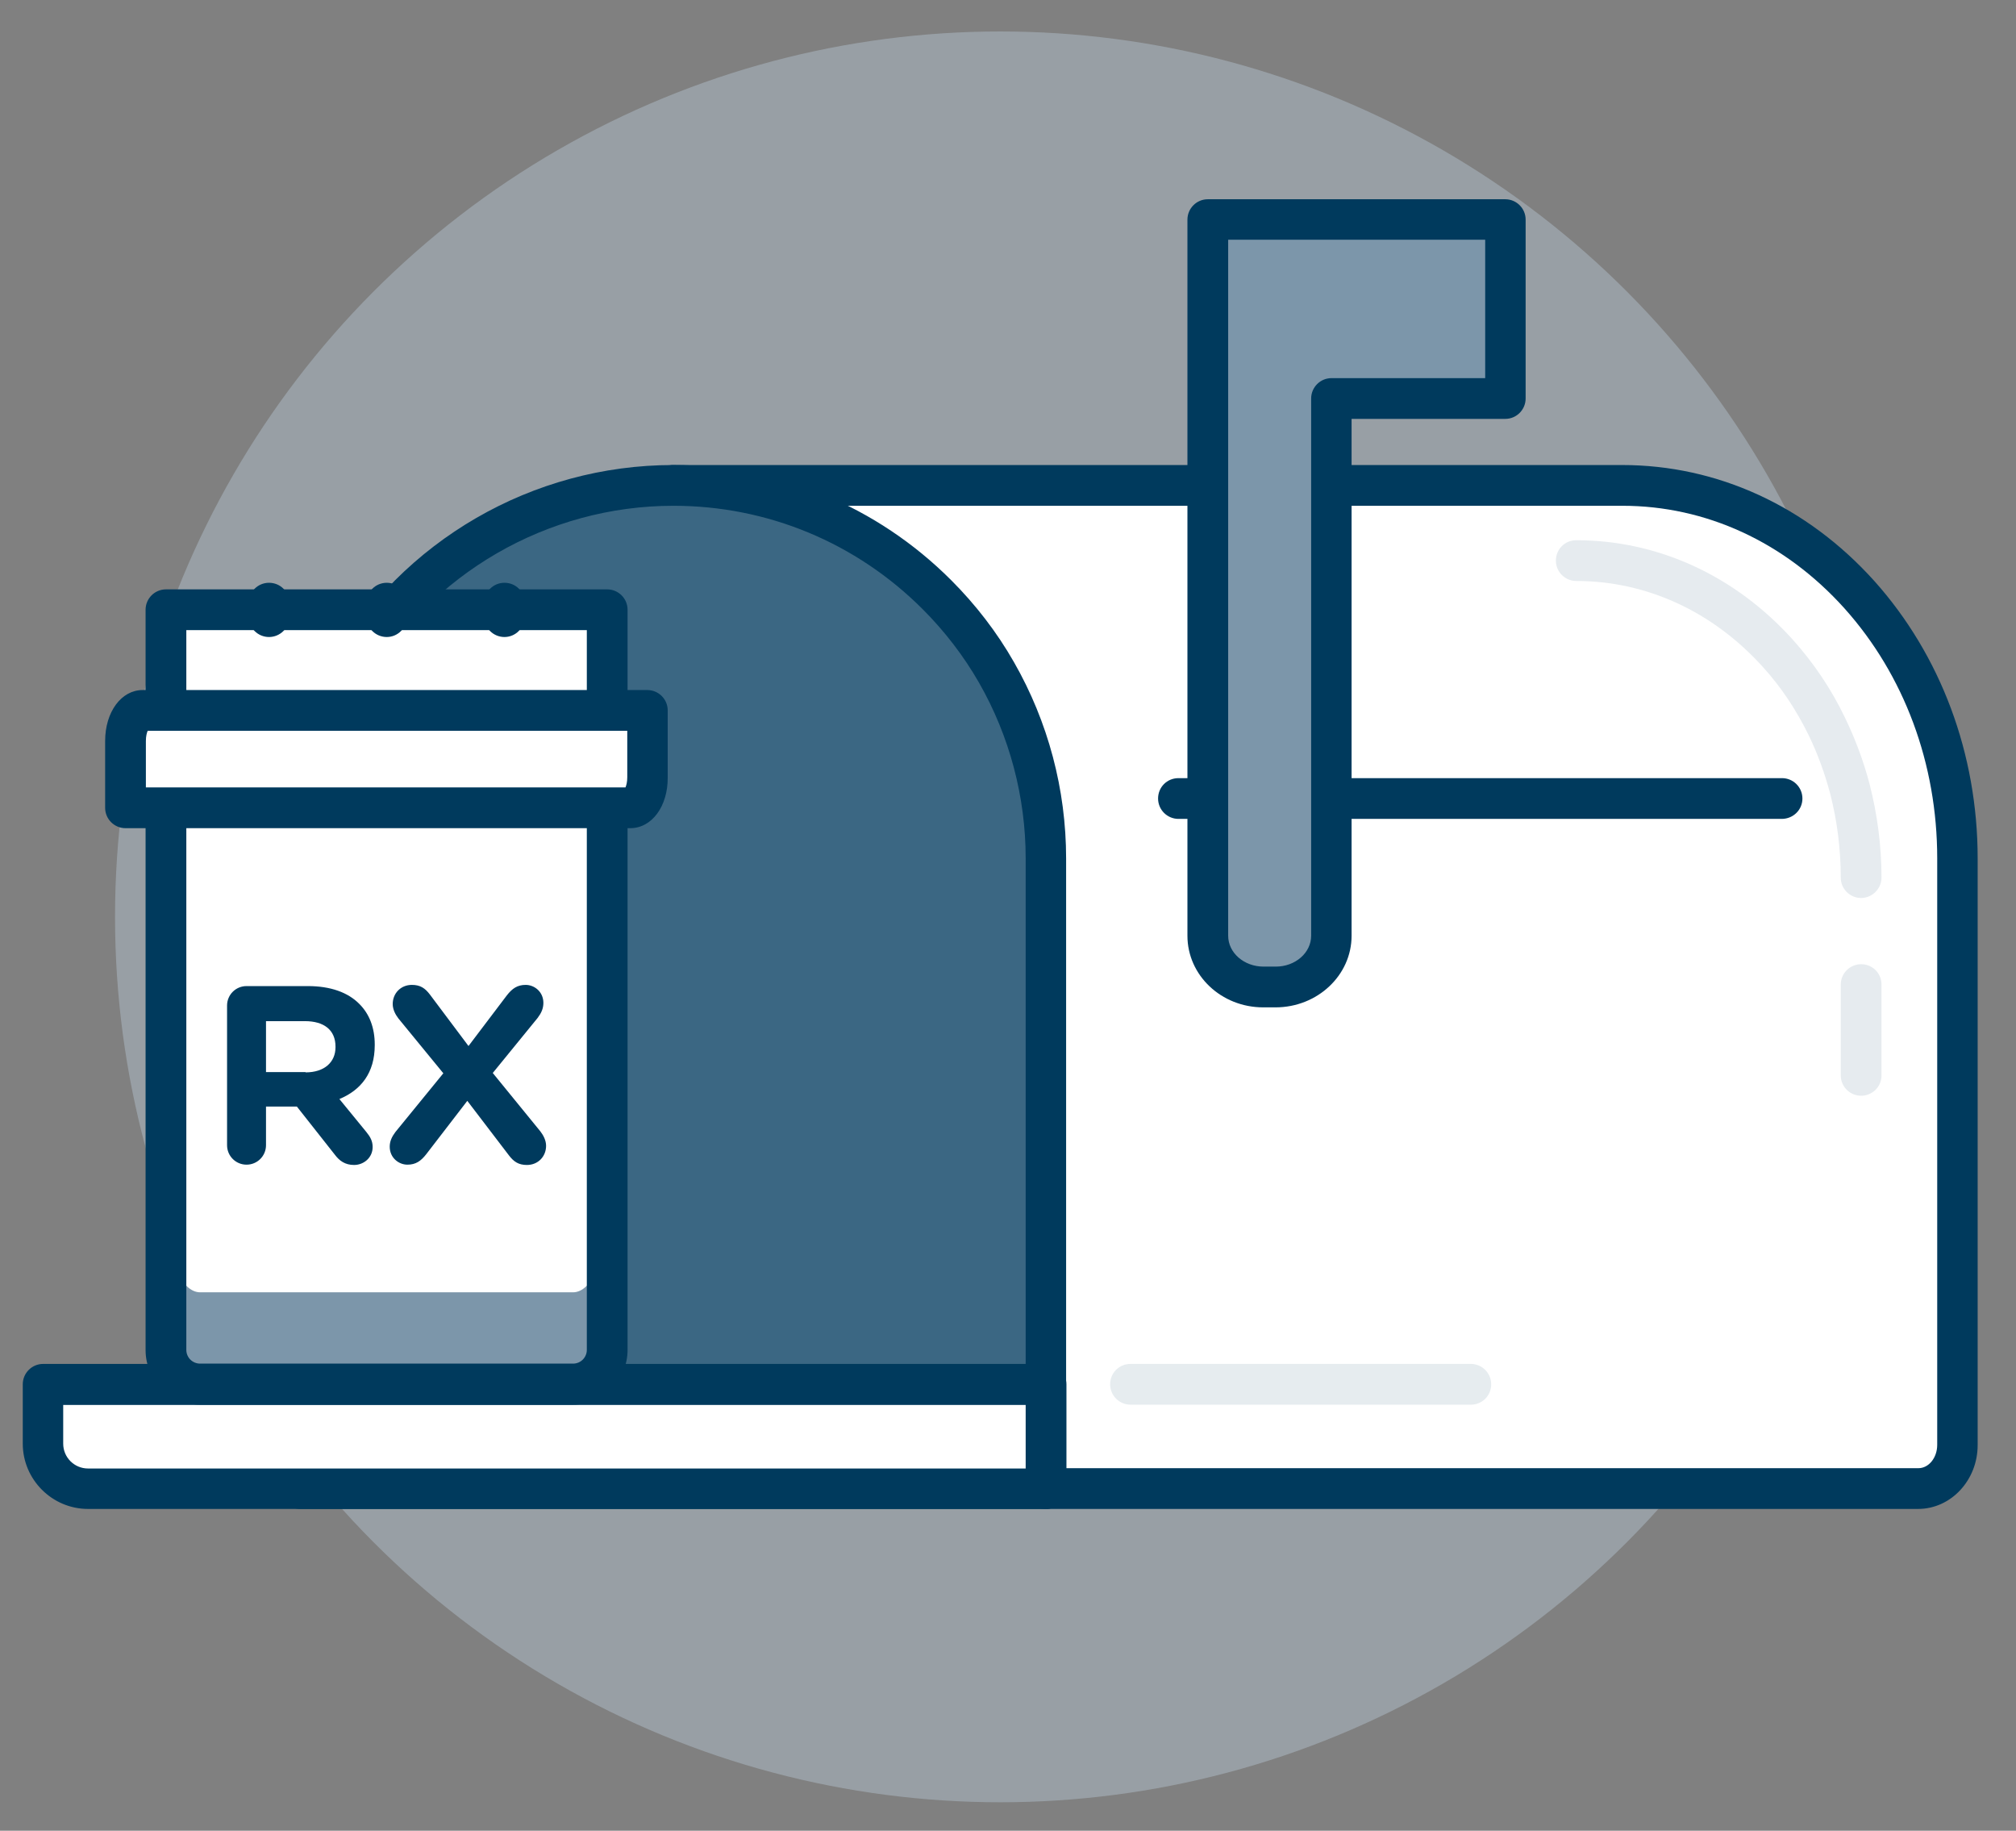 <svg xmlns="http://www.w3.org/2000/svg" width="673" height="611" viewBox="0 0 673 611"><rect x="0" y="0" width="673" height="611" fill="#808080" stroke="none"/><style>.st0{fill:#d87900}.st1{fill:#fff}.st2{opacity:.5}.st3{opacity:.1}.st4{fill:#003a5d}.st5{fill:#b0bfcb}.st6{fill:#3b6783}.st7{fill:#7c96aa}</style><g id="Reverse"><path class="st0" d="M-1768-234h1080V846h-1080z"/><path class="st1" d="M-835.1 586.2h-373.3c-4.8 0-8.7-3.9-8.7-8.7s3.9-8.7 8.7-8.7h373.3c4.4 0 8-4.5 8-9.9V307.8c0-40.5-14.1-78.5-39.8-107.1-25.5-28.3-59.2-43.9-95-43.9H-1368c-4.8 0-8.7-3.9-8.7-8.7s3.9-8.7 8.7-8.7h406.2c40.8 0 79.1 17.6 108 49.6 28.5 31.8 44.2 73.9 44.2 118.7v251.1c0 15.2-11.4 27.4-25.5 27.4z"/><path class="st1" d="M-1208.4 586.2h-319.2c-4.8 0-8.7-3.9-8.7-8.7s3.9-8.7 8.7-8.7h310.5v-261c0-26.4-6.9-52.5-20-75.3-6.6-11.5-14.7-22.1-24.1-31.5-28.5-28.5-66.4-44.2-106.7-44.2-43 0-84 18.4-112.5 50.3-3.2 3.6-8.7 3.9-12.3.7s-3.9-8.7-.7-12.3c31.8-35.7 77.5-56.2 125.5-56.2 45 0 87.2 17.5 119 49.3 10.5 10.5 19.6 22.3 26.9 35.1 14.6 25.5 22.4 54.5 22.4 84v269.6c-.1 5-4 8.9-8.8 8.9zM-1514.5 253.2c-4.8 0-8.7-3.9-8.7-8.7 0-4.8 3.9-8.7 8.7-8.7s8.7 3.9 8.7 8.7c0 3.6-2.1 6.6-5.2 8-1 .4-2.2.7-3.5.7z"/><path class="st1" d="M-1208.4 586.2h-410c-15.4 0-28-12.6-28-28v-25.3c0-4.8 3.9-8.7 8.7-8.7h429.3c4.8 0 8.7 3.9 8.7 8.7v44.6c0 4.8-3.9 8.7-8.7 8.7zm-420.6-44.6v16.6c0 5.8 4.8 10.6 10.6 10.6h401.3v-27.2H-1629zM-893.4 291h-192.9c-4.8 0-8.7-3.9-8.7-8.7s3.9-8.7 8.7-8.7h192.9c4.8 0 8.7 3.9 8.7 8.7s-3.9 8.7-8.7 8.7zM-1139.1 291h-12.6c-4.8 0-8.7-3.9-8.7-8.7s3.9-8.7 8.7-8.7h12.6c4.8 0 8.7 3.9 8.7 8.7s-3.9 8.7-8.7 8.7z"/><path class="st1" d="M-1110.1 371.6h-5.2c-17.9 0-32.5-13.7-32.5-30.6V34.5c0-4.8 3.9-8.7 8.7-8.7h127.3c4.8 0 8.7 3.9 8.7 8.7v76.6c0 4.8-3.9 8.7-8.7 8.7h-65.8V341c0 16.8-14.6 30.6-32.5 30.6zm-20.3-328.4V341c0 7.3 6.8 13.2 15.1 13.2h5.2c8.3 0 15.1-5.9 15.1-13.2V111.1c0-4.8 3.9-8.7 8.7-8.7h65.8V43.2h-109.9z"/><g><path class="st2 st1" d="M-1396.1 460.3v34.3c0 18.4-6.5 33.2-14.6 33.2h-159.6c-8.1 0-14.6-14.9-14.6-33.2v-34.3c0 18.4 6.5 33.2 14.6 33.2h159.6c8 0 14.6-14.8 14.6-33.2z"/><path class="st1" d="M-1410.8 541.5h-159.6c-12.9 0-23.4-10.5-23.4-23.3v-232c0-4.8 3.9-8.7 8.7-8.7 4.8 0 8.7 3.9 8.7 8.7v232c0 3.3 2.7 5.9 6 5.9h159.6c3.3 0 6-2.7 6-5.9v-232c0-4.8 3.9-8.7 8.7-8.7 4.8 0 8.7 3.9 8.7 8.7v232c0 12.9-10.5 23.3-23.4 23.3z"/><path class="st1" d="M-1386.2 294.9h-216.1c-4.8 0-8.7-3.9-8.7-8.7v-28.6c0-12.4 6.9-21.8 16.1-21.8h216.1c4.8 0 8.7 3.9 8.7 8.7v28.6c0 12.4-7 21.8-16.1 21.8zm-207.4-17.4h205.3c.4-.9.8-2.3.8-4.4v-19.9h-205.3c-.4.9-.8 2.3-.8 4.4v19.9z"/><path class="st1" d="M-1396.1 253.2H-1585c-4.8 0-8.7-3.9-8.7-8.7v-43c0-4.8 3.9-8.7 8.7-8.7h188.9c4.8 0 8.7 3.9 8.7 8.7v43c0 4.8-3.9 8.7-8.7 8.7zm-180.2-17.4h171.5v-25.6h-171.5v25.6z"/><path class="st1" d="M-1541 213.1c-4.8 0-8.7-3.9-8.7-8.7v-5.7c0-4.8 3.9-8.7 8.7-8.7s8.7 3.9 8.7 8.7v5.7c0 4.8-3.9 8.7-8.7 8.7zM-1490.6 213.1c-4.8 0-8.7-3.9-8.7-8.7v-5.7c0-4.8 3.9-8.7 8.7-8.7s8.7 3.9 8.7 8.7v5.7c0 4.8-3.9 8.7-8.7 8.7zM-1440.2 213.1c-4.8 0-8.7-3.9-8.7-8.7v-5.7c0-4.8 3.9-8.7 8.7-8.7s8.7 3.9 8.7 8.7v5.7c0 4.8-3.9 8.7-8.7 8.7z"/><g><path class="st1" d="M-1558.9 370.9c0-4.7 3.7-8.3 8.3-8.3h26.3c9.6 0 17.1 2.7 22.1 7.7 4.2 4.2 6.5 10.2 6.5 17.3v.2c0 11.9-6 19.3-15.2 23.1l11.6 14.1c1.6 2.1 2.7 3.8 2.7 6.4 0 4.7-3.9 7.7-7.9 7.7-3.8 0-6.3-1.8-8.2-4.3l-16.3-20.6h-13.3v16.6c0 4.7-3.7 8.3-8.3 8.3-4.7 0-8.3-3.7-8.3-8.3v-59.9zm33.6 28.5c8.1 0 12.8-4.3 12.8-10.7v-.2c0-7.2-5-10.8-13.1-10.8h-16.6v21.8h16.9zM-1486.8 424.9l20.5-25.1-19.3-23.5c-1.3-1.6-2.5-3.8-2.5-6.2 0-4.7 3.5-8.2 8.2-8.2 3.6 0 5.6 1.4 7.7 4.1l16.6 22.1 16.5-21.7c2.3-2.9 4.4-4.6 8.1-4.6s7.6 2.9 7.6 7.7c0 2.4-.9 4.3-2.5 6.4l-19.3 23.6 20.4 25c1.3 1.6 2.5 3.8 2.5 6.2 0 4.7-3.5 8.2-8.2 8.2-3.6 0-5.6-1.4-7.7-4.1l-17.8-23.3-17.6 22.9c-2.3 2.9-4.4 4.6-8.1 4.6-3.7 0-7.6-2.9-7.6-7.7 0-2.4.9-4.3 2.5-6.4z"/></g></g><g><path class="st1" d="M-890.4 57c-10 7.8-16.3 14.2-24.2 24.2-7.8-10-14.2-16.3-24.2-24.2 10-7.8 16.3-14.2 24.2-24.2 7.9 10 14.2 16.4 24.2 24.2z"/></g></g><g id="Full"><path class="st1" d="M-2232 197.2c-25.5-28.3-60.5-45.8-99.4-45.8h-397.7c9.5.1 74.8 1.9 120.5 56.7 40.9 49.1 36.8 105.4 35.8 116.3v247.4h365.5c9.1 0 16.4-8.2 16.4-18.3V307.8c0-43.2-15.7-82.3-41.1-110.6z"/><path class="st3 st4" d="M-2231.2 407.3c-4.7 0-8.5-3.8-8.5-8.5v-38.1c0-4.7 3.8-8.5 8.5-8.5s8.5 3.8 8.5 8.5v38.1c.1 4.7-3.8 8.5-8.5 8.5zm0-82.9c-4.7 0-8.5-3.8-8.5-8.5 0-11.9-1.5-23.7-4.4-35-2.2-8.5-5.3-16.8-9.1-24.6-5.1-10.5-11.6-20.2-19.2-28.7-21-23.3-48.7-36.1-78.2-36.1-4.7 0-8.5-3.8-8.5-8.5s3.8-8.5 8.5-8.5c34.3 0 66.6 14.8 90.8 41.7 8.7 9.7 16.1 20.6 21.9 32.6 4.3 8.8 7.8 18.2 10.3 27.8 3.3 12.7 5 25.9 5 39.3 0 4.7-3.9 8.5-8.6 8.5z"/><path class="st4" d="M-2207.3 580.4h-365.5c-4.7 0-8.5-3.8-8.5-8.5s3.8-8.5 8.5-8.5h365.5c4.3 0 7.9-4.4 7.9-9.7V307.8c0-39.7-13.8-76.9-38.9-104.8-25-27.7-58-42.9-93-42.9H-2729c-4.7 0-8.5-3.8-8.5-8.5s3.8-8.5 8.5-8.5h397.7c39.9 0 77.5 17.3 105.7 48.6 27.9 31.1 43.3 72.4 43.3 116.2v245.8c0 14.7-11.2 26.7-25 26.7z"/><path class="st0" d="M-2572.8 307.8v264.1h-312.6V307.8c0-7.5.5-14.8 1.5-22 2.8-20.2 9.5-39.1 19.3-56 27-46.8 77.5-78.3 135.4-78.3 43.2 0 82.2 17.5 110.5 45.8 9.7 9.7 18.1 20.6 25 32.6 13.3 22.9 20.9 49.5 20.9 77.9z"/><path class="st4" d="M-2572.8 580.4h-312.6c-4.7 0-8.5-3.8-8.5-8.5V307.8c0-7.9.5-15.7 1.6-23.2 2.9-20.9 9.8-40.7 20.3-59 29.3-50.9 84-82.6 142.8-82.6 44 0 85.4 17.1 116.6 48.3 10.3 10.3 19.2 21.8 26.4 34.3 14.3 24.9 21.9 53.4 21.9 82.2v264.1c0 4.6-3.8 8.5-8.5 8.5zm-304-17.1h295.5V307.8c0-25.9-6.8-51.4-19.6-73.7-6.4-11.2-14.4-21.6-23.6-30.8-27.9-27.9-65-43.3-104.5-43.3-52.7 0-101.8 28.4-128.1 74.1-9.5 16.4-15.6 34.2-18.2 52.9-1 6.8-1.5 13.7-1.5 20.8v255.5z"/><path class="st1" d="M-2993.1 528.1h420.4v43.7h-401.5c-10.4 0-18.9-8.5-18.9-18.9v-24.8z"/><path class="st4" d="M-2572.8 580.4h-401.5c-15.1 0-27.4-12.3-27.4-27.4v-24.8c0-4.7 3.8-8.5 8.5-8.5h420.4c4.7 0 8.5 3.8 8.5 8.5v43.7c0 4.7-3.8 8.5-8.5 8.5zm-411.8-43.7V553c0 5.7 4.7 10.4 10.4 10.4h392.9v-26.7h-403.3zM-2264.3 291.3h-253c-4.7 0-8.5-3.8-8.5-8.5s3.8-8.5 8.5-8.5h253c4.7 0 8.5 3.8 8.5 8.5s-3.8 8.5-8.5 8.5z"/><path class="st0" d="M-2380.3 40.1h-124.6v300.2c0 11.9 10.4 21.5 23.3 21.5h5.1c12.9 0 23.3-9.6 23.3-21.5V115.1h73v-75z"/><path class="st4" d="M-2476.5 370.2h-5.1c-17.5 0-31.8-13.5-31.8-30V40.1c0-4.7 3.8-8.5 8.5-8.5h124.6c4.7 0 8.5 3.8 8.5 8.5v75c0 4.7-3.8 8.5-8.5 8.5h-64.4v216.6c0 16.6-14.3 30-31.8 30zm-19.9-321.6v291.6c0 7.1 6.6 12.9 14.8 12.9h5.1c8.1 0 14.8-5.8 14.8-12.9V115.1c0-4.7 3.8-8.5 8.5-8.5h64.4v-58h-107.6z"/><g class="st3"><path class="st4" d="M-2394.7 536.7h-142.7c-4.7 0-8.5-3.8-8.5-8.5s3.8-8.5 8.5-8.5h142.7c4.7 0 8.5 3.8 8.5 8.5s-3.8 8.5-8.5 8.5z"/></g><g><path class="st1" d="M-2771 528.1h-156.3c-7.9 0-14.3-6.4-14.3-14.3v-245h185v245c0 7.9-6.5 14.3-14.4 14.3z"/><path class="st0" d="M-2756.6 457.1v33.6c0 18-6.4 32.6-14.3 32.6h-156.3c-7.9 0-14.3-14.6-14.3-32.6v-33.6c0 18 6.4 32.6 14.3 32.6h156.3c7.8-.1 14.3-14.6 14.3-32.6z"/><path class="st4" d="M-2771 536.7h-156.3c-12.6 0-22.9-10.3-22.9-22.9v-245c0-4.7 3.8-8.5 8.5-8.5h185c4.7 0 8.5 3.8 8.5 8.5v245c.1 12.6-10.2 22.9-22.8 22.9zm-162.1-259.4v236.5c0 3.2 2.6 5.8 5.8 5.8h156.3c3.2 0 5.8-2.6 5.8-5.8V277.3h-167.9z"/><path class="st1" d="M-2739.7 245.7v28c0 7.1-3.2 12.8-7.2 12.8h-211.6v-28c0-7.1 3.2-12.8 7.2-12.8h211.6z"/><path class="st4" d="M-2746.9 295.1h-211.6c-4.7 0-8.5-3.8-8.5-8.5v-28c0-12.2 6.8-21.4 15.8-21.4h211.6c4.7 0 8.5 3.8 8.5 8.5v28c-.1 12.2-6.9 21.4-15.8 21.4zm-203.1-17h201c.3-.8.7-2.3.7-4.3v-19.5h-201c-.3.9-.7 2.3-.7 4.3v19.5z"/><path class="st1" d="M-2941.6 203.6h185v42.1h-185z"/><path class="st4" d="M-2756.6 254.3h-185c-4.7 0-8.5-3.8-8.5-8.5v-42.1c0-4.7 3.8-8.5 8.5-8.5h185c4.7 0 8.5 3.8 8.5 8.5v42.1c0 4.7-3.8 8.5-8.5 8.5zm-176.5-17.1h167.9v-25.1h-167.9v25.1z"/><g><path class="st4" d="M-2898.5 215c-4.7 0-8.5-3.8-8.5-8.5v-5.6c0-4.7 3.8-8.5 8.5-8.5s8.5 3.8 8.5 8.5v5.6c.1 4.7-3.7 8.5-8.5 8.5zM-2849.1 215c-4.7 0-8.5-3.8-8.5-8.5v-5.6c0-4.7 3.8-8.5 8.5-8.5s8.5 3.8 8.5 8.5v5.6c0 4.7-3.8 8.5-8.5 8.5zM-2799.8 215c-4.7 0-8.5-3.8-8.5-8.5v-5.6c0-4.7 3.8-8.5 8.5-8.5s8.5 3.8 8.5 8.5v5.6c0 4.7-3.8 8.5-8.5 8.5z"/></g><g><path class="st0" d="M-2916 369.5c0-4.6 3.6-8.2 8.2-8.2h25.8c9.4 0 16.8 2.7 21.6 7.5 4.1 4.1 6.4 10 6.4 17v.2c0 11.7-5.8 18.9-14.9 22.6l11.4 13.8c1.6 2 2.7 3.7 2.7 6.3 0 4.6-3.8 7.5-7.7 7.5-3.7 0-6.2-1.8-8.1-4.2l-15.9-20.2h-13V428c0 4.6-3.6 8.2-8.2 8.2s-8.2-3.6-8.2-8.2v-58.5zm32.9 27.9c8 0 12.5-4.2 12.5-10.5v-.2c0-7-4.9-10.6-12.8-10.6h-16.2v21.3h16.5zM-2845.4 422.4l20.1-24.6-18.9-23c-1.3-1.6-2.4-3.7-2.4-6 0-4.6 3.4-8.1 8.1-8.1 3.5 0 5.5 1.4 7.5 4l16.2 21.6 16.1-21.2c2.2-2.9 4.3-4.5 8-4.5s7.4 2.9 7.4 7.5c0 2.3-.8 4.2-2.4 6.3l-18.9 23.1 19.9 24.5c1.3 1.6 2.4 3.7 2.4 6 0 4.6-3.4 8.1-8.1 8.1-3.5 0-5.5-1.4-7.5-4l-17.4-22.8-17.2 22.4c-2.2 2.9-4.4 4.5-8 4.5-3.6 0-7.4-2.9-7.4-7.5.1-2.3.9-4.2 2.5-6.3z"/></g></g><g><path class="st4" d="M-2261.4 62.2c-9.8 7.7-16 13.9-23.7 23.7-7.7-9.8-13.9-16-23.7-23.7 9.8-7.7 16-13.9 23.7-23.7 7.7 9.8 13.9 16 23.7 23.7z"/></g></g><g id="Full_with_background"><circle class="st2 st5" cx="333.9" cy="306" r="295.5"/><path class="st1" d="M620.6 198.4c-20.3-22.5-48.2-36.5-79.2-36.5H224.7c7.6.1 59.6 1.5 96 45.2 32.6 39.1 29.3 84 28.5 92.6v197h291.2c7.2 0 13.1-6.5 13.1-14.5V286.5c-.1-34.5-12.6-65.5-32.9-88.1z"/><path class="st3 st4" d="M621.3 365.7c-3.7 0-6.8-3-6.8-6.8v-30.3c0-3.7 3-6.8 6.8-6.8s6.8 3 6.8 6.8V359c0 3.7-3.1 6.7-6.8 6.7zm0-66c-3.7 0-6.8-3-6.8-6.8 0-9.5-1.2-18.9-3.5-27.9-1.8-6.8-4.2-13.4-7.2-19.6-4.1-8.4-9.2-16.1-15.3-22.8-16.7-18.5-38.8-28.7-62.3-28.7-3.7 0-6.8-3-6.8-6.8s3-6.8 6.8-6.8c27.3 0 53 11.8 72.3 33.2 6.9 7.7 12.8 16.4 17.4 26 3.4 7 6.2 14.5 8.2 22.1 2.6 10.1 4 20.7 4 31.3 0 3.7-3.1 6.8-6.8 6.8z"/><path class="st4" d="M640.3 503.6H349.2c-3.7 0-6.8-3-6.8-6.8 0-3.7 3-6.8 6.8-6.8h291.2c3.5 0 6.3-3.5 6.3-7.8V286.5c0-31.6-11-61.2-31-83.5-19.9-22.1-46.2-34.2-74.1-34.2H224.7c-3.7 0-6.8-3-6.8-6.8s3-6.8 6.8-6.8h316.8c31.8 0 61.7 13.7 84.2 38.7 22.2 24.8 34.5 57.7 34.5 92.6v195.8c0 11.7-8.9 21.3-19.9 21.3z"/><path class="st6" d="M349.2 286.5v210.3h-249V286.5c0-6 .4-11.8 1.2-17.5 2.3-16.1 7.6-31.1 15.4-44.6 21.5-37.3 61.8-62.4 107.9-62.4 34.4 0 65.5 13.9 88 36.5 7.7 7.7 14.4 16.4 19.9 25.9 10.5 18.2 16.6 39.5 16.6 62.1z"/><path class="st4" d="M349.2 503.6h-249c-3.7 0-6.8-3-6.8-6.8V286.5c0-6.3.4-12.5 1.3-18.5 2.3-16.6 7.8-32.4 16.2-47 23.4-40.6 66.9-65.8 113.8-65.8 35.1 0 68.1 13.7 92.8 38.4 8.2 8.2 15.3 17.4 21 27.4 11.4 19.9 17.4 42.5 17.4 65.5v210.3c0 3.7-3 6.8-6.7 6.8zM107 490h235.4V286.5c0-20.6-5.4-40.9-15.6-58.7-5.1-8.9-11.5-17.2-18.8-24.5-22.2-22.2-51.8-34.5-83.2-34.5-42 0-81.1 22.6-102 59-7.5 13.1-12.4 27.3-14.5 42.2-.8 5.4-1.2 10.9-1.2 16.6V490z"/><path class="st1" d="M14.3 462h334.8v34.8H29.4c-8.3 0-15.1-6.7-15.1-15.1V462z"/><path class="st4" d="M349.2 503.6H29.4c-12 0-21.8-9.8-21.8-21.8V462c0-3.7 3-6.8 6.8-6.8h334.8c3.7 0 6.8 3 6.8 6.8v34.8c-.1 3.7-3.1 6.8-6.8 6.8zM21.1 468.8v13c0 4.6 3.7 8.3 8.3 8.3h313v-21.2H21.1zM594.8 273.3H393.4c-3.7 0-6.8-3-6.8-6.8s3-6.8 6.8-6.8h201.5c3.7 0 6.8 3 6.8 6.8s-3.1 6.8-6.9 6.8z"/><path class="st7" d="M502.5 73.3h-99.3v239c0 9.4 8.3 17.1 18.5 17.1h4.1c10.2 0 18.5-7.7 18.5-17.1V133h58.1V73.3z"/><path class="st4" d="M425.8 336.2h-4.1c-14 0-25.3-10.7-25.3-23.9v-239c0-3.7 3-6.8 6.8-6.8h99.3c3.7 0 6.8 3 6.8 6.8V133c0 3.7-3 6.8-6.8 6.8h-51.3v172.5c0 13.2-11.4 23.9-25.4 23.9zM410 80v232.3c0 5.7 5.3 10.3 11.8 10.3h4.1c6.5 0 11.8-4.6 11.8-10.3V133c0-3.7 3-6.8 6.8-6.8h51.3V80H410z"/><g class="st3"><path class="st4" d="M491 468.8H377.4c-3.7 0-6.8-3-6.8-6.8s3-6.8 6.8-6.8H491c3.7 0 6.8 3 6.8 6.8s-3 6.8-6.8 6.8z"/></g><g><path class="st1" d="M191.3 462H66.8c-6.3 0-11.4-5.1-11.4-11.4V255.4h147.3v195.1c0 6.4-5.1 11.5-11.4 11.5z"/><path class="st7" d="M202.7 405.4v26.7c0 14.3-5.1 25.9-11.4 25.9H66.8c-6.3 0-11.4-11.6-11.4-25.9v-26.7c0 14.3 5.1 25.9 11.4 25.9h124.5c6.3 0 11.4-11.6 11.4-25.9z"/><path class="st4" d="M191.3 468.8H66.8c-10 0-18.2-8.2-18.2-18.2V255.4c0-3.7 3-6.8 6.8-6.8h147.3c3.7 0 6.8 3 6.8 6.8v195.1c0 10.1-8.2 18.3-18.2 18.3zM62.2 262.2v188.3c0 2.6 2.1 4.6 4.6 4.6h124.5c2.6 0 4.6-2.1 4.6-4.6V262.2H62.2z"/><path class="st1" d="M216.2 237v22.3c0 5.6-2.6 10.2-5.8 10.2H41.9v-22.3c0-5.7 2.6-10.2 5.8-10.2h168.5z"/><path class="st4" d="M210.4 276.4H41.9c-3.7 0-6.8-3-6.8-6.8v-22.3c0-9.7 5.4-17 12.5-17h168.5c3.7 0 6.8 3 6.8 6.8v22.3c.1 9.7-5.3 17-12.5 17zM48.7 262.8h160.1c.3-.7.6-1.8.6-3.4v-15.5H49.3c-.3.7-.6 1.8-.6 3.4v15.5z"/><path class="st1" d="M55.4 203.5h147.3V237H55.4z"/><path class="st4" d="M202.7 243.8H55.4c-3.7 0-6.8-3-6.8-6.8v-33.5c0-3.7 3-6.8 6.8-6.8h147.3c3.7 0 6.8 3 6.8 6.8V237c0 3.8-3 6.8-6.8 6.8zM62.2 230.3h133.7v-20H62.2v20z"/><g><path class="st4" d="M89.8 212.6c-3.7 0-6.8-3-6.8-6.8v-4.5c0-3.7 3-6.8 6.8-6.8s6.8 3 6.8 6.8v4.5c0 3.8-3.1 6.8-6.8 6.8zM129.1 212.6c-3.7 0-6.8-3-6.8-6.8v-4.5c0-3.7 3-6.8 6.8-6.8s6.8 3 6.8 6.8v4.5c-.1 3.8-3.1 6.8-6.8 6.8zM168.4 212.6c-3.7 0-6.8-3-6.8-6.8v-4.5c0-3.7 3-6.8 6.8-6.8s6.8 3 6.8 6.8v4.5c-.1 3.8-3.1 6.8-6.8 6.8z"/></g><g><path class="st4" d="M75.8 335.6c0-3.6 2.9-6.5 6.5-6.5h20.5c7.5 0 13.4 2.1 17.2 6 3.3 3.3 5.1 7.9 5.1 13.5v.2c0 9.3-4.6 15-11.8 18l9 11c1.3 1.6 2.1 3 2.1 5 0 3.6-3 6-6.2 6-3 0-4.9-1.4-6.4-3.4l-12.7-16.1H88.8v12.9c0 3.6-2.9 6.5-6.5 6.5s-6.5-2.9-6.5-6.5v-46.6zm26.2 22.3c6.3 0 10-3.4 10-8.4v-.2c0-5.6-3.9-8.5-10.2-8.5h-13v17H102zM132 377.8l16-19.6-15-18.3c-1-1.3-1.9-3-1.9-4.8 0-3.6 2.7-6.4 6.4-6.4 2.8 0 4.4 1.1 6 3.2l12.9 17.2 12.8-16.9c1.8-2.3 3.5-3.5 6.3-3.5 2.9 0 5.9 2.3 5.9 6 0 1.9-.7 3.4-1.9 5l-15 18.4 15.9 19.5c1 1.3 1.9 3 1.9 4.8 0 3.6-2.7 6.4-6.4 6.4-2.8 0-4.4-1.1-6-3.2L156 367.4l-13.7 17.8c-1.8 2.3-3.5 3.5-6.3 3.5-2.9 0-5.9-2.3-5.9-6 0-1.8.7-3.3 1.9-4.9z"/></g></g></g></svg>